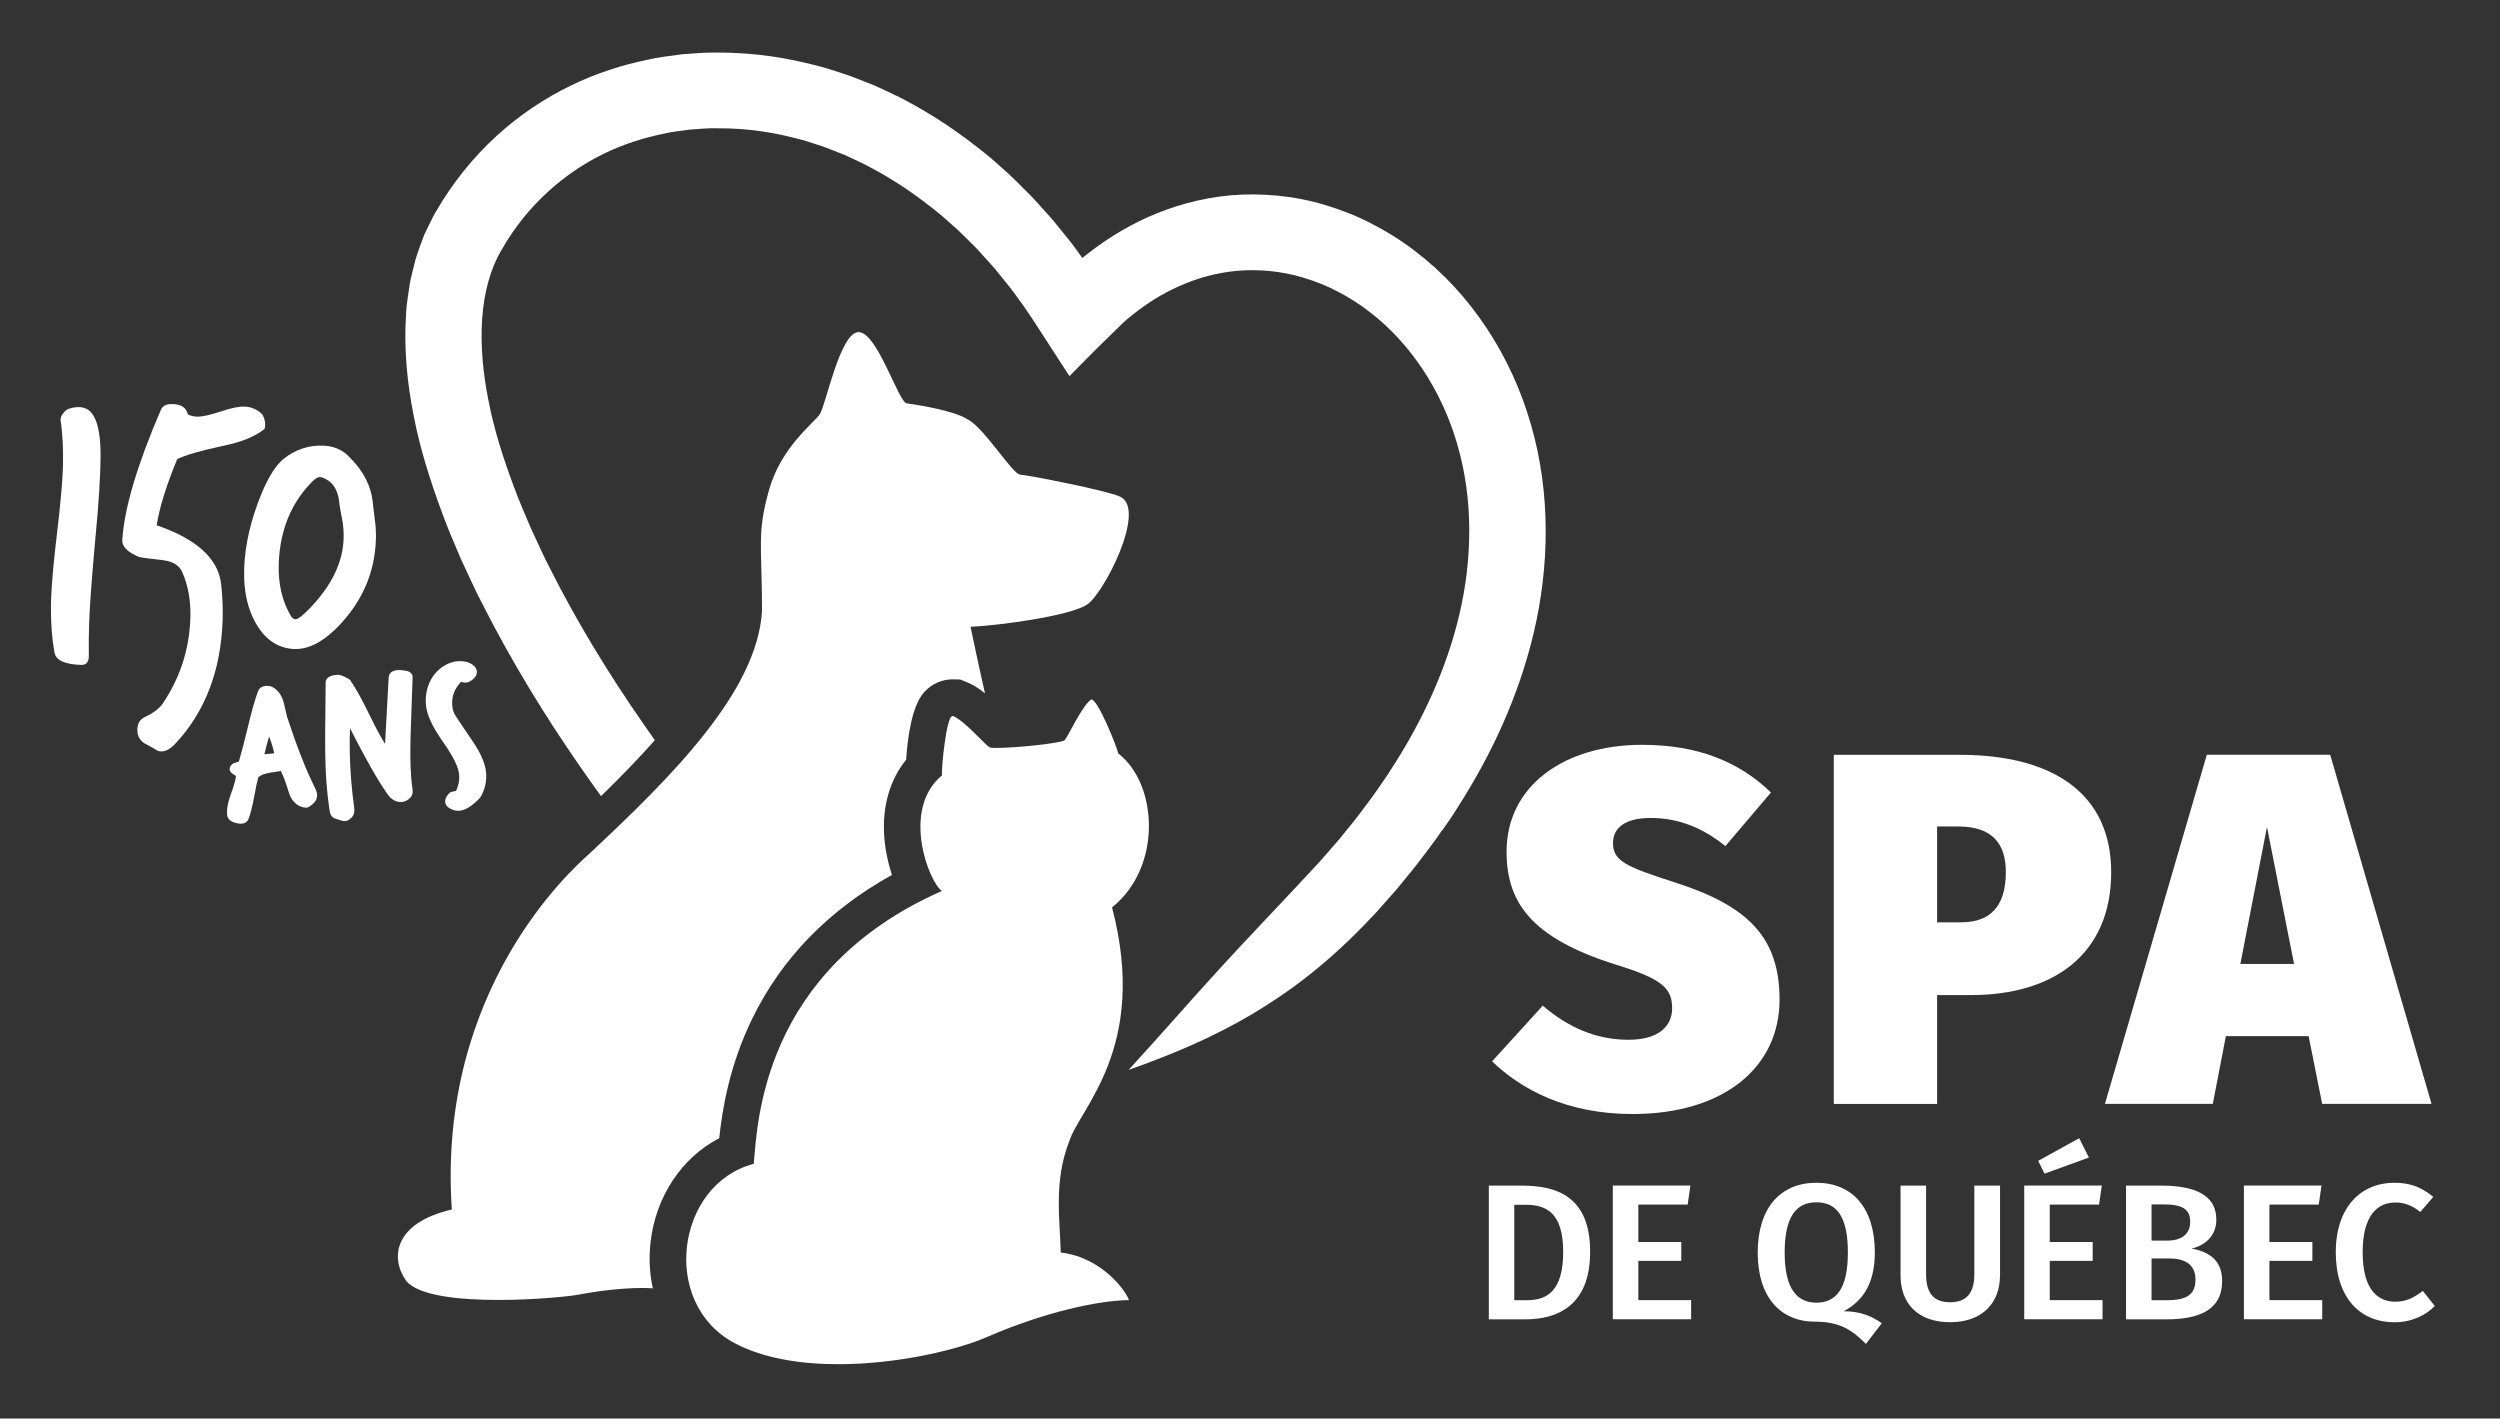 <?xml version="1.0" encoding="UTF-8"?> <svg xmlns="http://www.w3.org/2000/svg" id="Layer_1" version="1.1" viewBox="0 0 367.34 208.43"><rect x="0" y="0" width="367.34" height="208.43" fill="#333333" stroke="none"/><defs><style> .st0 { fill: #fff; } </style></defs><g><g><path class="st0" d="M233.65,183.94c0,7.96-4.86,9.92-9.55,9.92h-5.34v-19.65h4.83c5.17,0,10.06,1.59,10.06,9.72ZM222.5,177.03v14.02h1.85c2.93,0,5.34-1.31,5.34-7.11s-2.56-6.91-5.46-6.91h-1.73Z"></path><path class="st0" d="M247.98,177h-7.25v5.49h6.31v2.78h-6.31v5.77h7.76v2.81h-11.51v-19.65h11.4l-.4,2.79Z"></path><path class="st0" d="M276.5,194.43l-2.33,3.04c-1.99-2.02-3.84-3.27-7.48-3.27-5.06,0-8.42-3.59-8.42-10.15s3.35-10.26,8.62-10.26,8.59,3.67,8.59,10.24c0,4.81-1.96,7.25-4.58,8.64,2.45,0,4.12.71,5.6,1.76ZM266.89,191.41c2.93,0,4.63-2.08,4.63-7.39s-1.68-7.36-4.63-7.36-4.66,2.11-4.66,7.39,1.79,7.36,4.66,7.36Z"></path><path class="st0" d="M293.87,187.43c0,3.95-2.53,6.85-7.33,6.85s-7.28-2.82-7.28-6.85v-13.22h3.75v13.02c0,2.76,1.11,4.12,3.53,4.12s3.56-1.36,3.56-4.12v-13.02h3.78v13.22Z"></path><path class="st0" d="M308.43,177h-7.25v5.49h6.31v2.78h-6.31v5.77h7.76v2.81h-11.51v-19.65h11.4l-.4,2.79ZM306.93,170.09l-6.51,2.36-.94-1.88,6.03-3.33,1.42,2.84Z"></path><path class="st0" d="M326.52,188.2c0,4.32-3.44,5.66-8.22,5.66h-5.91v-19.65h5.14c5.06,0,8.13,1.42,8.13,5,0,2.45-1.76,3.84-3.64,4.24,2.25.43,4.49,1.48,4.49,4.75ZM316.14,176.97v5.32h2.3c2.05,0,3.38-.91,3.38-2.76,0-1.99-1.36-2.56-3.92-2.56h-1.76ZM322.6,188.06c0-2.36-1.68-3.15-3.87-3.15h-2.59v6.14h2.19c2.47,0,4.26-.51,4.26-2.99Z"></path><path class="st0" d="M340.71,177h-7.25v5.49h6.31v2.78h-6.31v5.77h7.76v2.81h-11.51v-19.65h11.4l-.4,2.79Z"></path><path class="st0" d="M357.54,175.86l-1.91,2.22c-1.13-.91-2.3-1.39-3.64-1.39-2.73,0-4.83,1.99-4.83,7.3s2.05,7.28,4.83,7.28c1.71,0,2.87-.74,4.01-1.59l1.76,2.22c-1.19,1.22-3.24,2.39-5.91,2.39-5.09,0-8.64-3.61-8.64-10.29s3.75-10.21,8.59-10.21c2.5,0,4.12.74,5.74,2.08Z"></path></g><g><path class="st0" d="M260.23,116.43l-6.71,7.89c-3.39-2.73-6.93-4.13-10.98-4.13-3.69,0-5.53,1.4-5.53,3.69,0,2.65,1.92,3.47,9.21,5.82,10.54,3.39,15.26,7.96,15.26,17.18,0,9.88-8.11,16.81-21.6,16.81-9.8,0-16.44-3.69-20.64-7.74l7.45-8.18c3.69,3.17,7.81,5.01,12.6,5.01,4.42,0,6.41-1.99,6.41-4.64,0-3.02-1.62-4.35-8.33-6.42-12.39-3.9-16-9.14-16-16.58,0-9.73,8.55-15.7,19.9-15.7,8.26,0,14.3,2.51,18.94,7Z"></path><path class="st0" d="M310.21,128.15c0,12.02-8.41,18.06-20.57,18.06h-5.01v16h-15.18v-51.3h18.5c13.78,0,22.26,5.75,22.26,17.25ZM294.73,128.15c0-4.2-1.99-6.71-7-6.71h-3.1v14.08h3.54c4.27,0,6.56-2.36,6.56-7.37Z"></path><path class="st0" d="M339.22,152.25h-12.16l-1.92,9.95h-15.85l14.97-51.3h18.13l14.89,51.3h-16.07l-1.99-9.95ZM337.08,141.64l-3.98-20.13-3.91,20.13h7.89Z"></path></g></g><g><g><path class="st0" d="M14.78,67.1c-.02,2.88-.28,6.94-.78,12.18-.52,5.69-.81,9.75-.9,12.17-.06,1.68-.07,3.26-.05,4.75.04,1.03-.33,1.53-1.12,1.5-2.42-.08-3.72-.68-3.92-1.8-.43-2.4-.6-5.09-.49-8.09.07-2.09.36-5.26.86-9.49s.79-7.38.86-9.43c.09-2.63-.02-5.01-.34-7.16-.03-.29.09-.61.36-.97.27-.36.57-.6.89-.71,1.64-.52,2.83-.19,3.56.99.73,1.17,1.09,3.2,1.07,6.08Z"></path><path class="st0" d="M38.85,63.04c-1.35,1.11-3.42,1.94-6.21,2.5-3.28.71-5.48,1.35-6.61,1.93-1.6,3.9-2.61,7.13-3.01,9.71,5.84,2.01,8.99,4.86,9.46,8.54.21,1.82.29,3.63.23,5.44-.26,7.4-2.57,13.43-6.93,18.09-.74.8-1.45,1.18-2.12,1.16-.32-.01-.61-.12-.88-.34-.55-.31-1.07-.59-1.58-.86-.62-.43-.96-1-1.01-1.7-.08-1.07.3-1.8,1.15-2.18,1.29-.61,2.19-1.32,2.69-2.13,2.47-3.73,3.78-7.84,3.94-12.31.09-2.54-.31-4.82-1.19-6.82-.44-1-1.39-1.59-2.85-1.76-2.13-.24-3.32-.4-3.55-.49-1.68-.71-2.48-1.54-2.41-2.49.28-4.59,2.16-10.96,5.66-19.1.26-.61.84-.9,1.75-.86,1.27.04,2,.54,2.21,1.5.39.22.84.34,1.36.35.71.02,1.85-.22,3.42-.74,1.56-.52,2.74-.77,3.53-.74,1.03.04,1.91.42,2.63,1.14.41.67.53,1.4.34,2.17Z"></path><path class="st0" d="M55.14,76.85c.09.83.12,1.65.09,2.47-.16,4.6-1.83,8.65-5,12.15-2.56,2.83-5.02,4.12-7.39,3.87-1.86-.19-3.39-1.1-4.6-2.75-1.7-2.36-2.49-5.39-2.36-9.08.12-3.49.98-7.18,2.58-11.07,1.04-2.47,2.13-4.16,3.27-5.06,1.71-1.34,3.62-1.97,5.71-1.9,1.46.05,2.68.52,3.64,1.42,1.19,1.15,2.08,2.31,2.67,3.48.52,1,.85,2.06.99,3.18.14,1.12.27,2.21.39,3.28ZM50.23,76.1c-.2-1.01-.37-2.02-.49-3.01-.24-1.12-.73-1.93-1.46-2.45-.54-.35-.95-.53-1.23-.54-.32-.01-.7.2-1.15.64-3.12,3.14-4.77,7.17-4.94,12.09-.1,2.92.48,5.46,1.76,7.64.19.33.42.51.7.52.36.01,1.07-.54,2.14-1.65,3.17-3.3,4.81-6.69,4.93-10.18.04-1.03-.05-2.05-.25-3.06Z"></path></g><path class="st0" d="M95.59,182.48c.8-6.76,4.62-12.39,10.09-15.24.44-4.17,1.48-10.66,4.86-17.58,4.32-8.86,11.21-15.94,20.52-21.1-.63-1.93-1.03-3.97-1.14-5.79-.28-4.37.86-8.23,3.23-11.14.19-3.08.8-7.91,2.67-9.96,1.07-1.17,2.58-1.85,4.15-1.85h0l1.1.02.96.38c.93.37,1.81.94,2.7,1.66-1-4.41-2.12-9.78-2.12-9.78,4.13-.18,14.51-1.58,17.08-3.24,2.36-1.4,8.96-14.08,4.86-15.9-2.09-.93-13.4-3.13-14.66-3.22-1.15-.08-5.3-6.96-7.79-8.17-2.04-1.28-7.61-2.14-8.87-2.3-1.21-.16-4.28-10.34-7.02-10.47h-.05c-2.72,0-4.81,10.73-5.7,12.06-.89,1.34-5.68,4.79-7.47,11.17-1.79,6.38-1.03,8.06-1.02,17.68-.64,11.87-13.34,24.51-25.6,35.94-2.17,1.98-22.18,19.66-19.98,52.07-8.52,1.97-9.1,7.14-6.7,10.49,1.79,2.19,7.79,2.8,13.55,2.8,5.3,0,10.4-.52,11.82-.79,1.95-.38,5.86-.97,9.29-.97.54,0,1.06.02,1.57.05-.47-2.19-.6-4.49-.32-6.85Z"></path><path class="st0" d="M155.86,184.04c-.11-4.9-1.05-10.44,1.24-16.31,1.5-4.89,11.72-13.74,6.3-34.4,7.42-5.95,6.72-18.17.91-22.62-.2-1-2.99-7.93-3.93-7.93-.04,0-.08.01-.11.04-1.42,1.12-3.3,5.37-3.83,5.93-.44.46-7.3,1.15-10,1.15-.55,0-.93-.03-1.04-.09-.67-.38-3.69-3.93-5.36-4.6-.02,0-.04-.01-.07-.01-.93,0-1.65,7.7-1.56,8.73-6.09,5.06-1.85,15.82,0,16.98-26.51,11.68-27.11,34.27-27.66,40.1-11.39,2.97-13.79,20.47-2.87,26.31,4.26,2.28,9.75,3.13,15.29,3.13,8.65,0,17.42-2.07,21.8-3.97,8.41-3.66,16.32-5.39,20.91-5.45-.27-1.02-3.7-6.21-9.99-6.99Z"></path><path class="st0" d="M211.91,122.02c.3-.43.59-.86.9-1.29l.35-.5c.15-.21.28-.44.43-.66.28-.44.57-.89.85-1.34,4.57-7.17,8.69-15.75,10.95-25.38,2.25-9.59,2.5-20.32-.42-30.4-2.85-10.06-8.84-19.31-16.96-25.49-2.01-1.56-4.16-2.91-6.38-4.05-2.21-1.16-4.53-2.07-6.86-2.77-4.67-1.42-9.48-1.81-13.95-1.44-4.48.41-8.6,1.62-12.16,3.21-3.56,1.59-6.55,3.57-9.04,5.53l-.46.37-.12.1-.24-.33-.5-.69c-.34-.46-.65-.92-1-1.35-.7-.86-1.38-1.7-2.04-2.52-.64-.83-1.35-1.58-2.02-2.32-.68-.74-1.3-1.48-1.98-2.15-1.36-1.33-2.58-2.63-3.87-3.73-.63-.56-1.25-1.11-1.84-1.63-.61-.52-1.23-.98-1.81-1.45-4.71-3.71-8.63-5.93-11.54-7.44-1.48-.73-2.71-1.27-3.71-1.74-1.02-.4-1.81-.72-2.41-.95-1.19-.48-1.63-.61-1.63-.61,0,0-.44-.14-1.28-.42-.84-.28-2.08-.69-3.73-1.08-3.27-.83-8.15-1.82-14.32-1.77-1.54-.04-3.16.13-4.85.24-1.68.23-3.44.41-5.23.83-3.59.75-7.39,1.93-11.16,3.77-3.76,1.83-7.5,4.28-10.9,7.39-3.4,3.1-6.44,6.85-8.88,11.06-.33.49-.61,1.13-.91,1.72-.29.6-.58,1.2-.87,1.8-.46,1.23-.94,2.48-1.31,3.75-.16.64-.31,1.27-.47,1.91-.15.64-.32,1.28-.39,1.92l-.28,1.93-.13.97-.06.96c-.37,5.16.14,10.23,1.11,15.14.95,4.92,2.47,9.64,4.17,14.23.83,2.31,1.81,4.54,2.76,6.78l1.53,3.29c.5,1.1,1.03,2.18,1.59,3.24,4.33,8.57,9.25,16.55,14.3,23.84,1.05,1.52,2.11,3.01,3.17,4.48,2.77-2.7,5.46-5.45,7.91-8.22-.62-.87-1.23-1.74-1.84-2.63-4.83-6.96-9.5-14.54-13.52-22.52-.52-.99-1.01-1.99-1.47-3.01l-1.41-3.04c-.86-2.05-1.77-4.09-2.52-6.17-1.54-4.14-2.88-8.33-3.68-12.5-1.67-8.29-1.47-16.56,2-22.31,3.73-6.51,9.24-11.23,14.96-14,2.86-1.4,5.79-2.3,8.57-2.89,1.38-.34,2.77-.46,4.08-.65,1.33-.08,2.59-.23,3.82-.19,4.89-.05,8.82.73,11.48,1.41,1.34.31,2.35.65,3.04.88.69.22,1.05.34,1.05.34,0,0,.36.1,1.33.5.49.19,1.14.45,1.98.78.82.39,1.84.84,3.06,1.44,2.42,1.26,5.68,3.1,9.67,6.24.49.4,1.02.79,1.53,1.23.51.45,1.03.91,1.57,1.39,1.11.92,2.15,2.06,3.32,3.19.58.57,1.12,1.22,1.7,1.85.57.64,1.19,1.28,1.75,2.01.57.71,1.17,1.44,1.77,2.19.3.38.57.79.87,1.18.37.52.75,1.04,1.14,1.57,1.63,2.35,3.54,5.43,5.92,9.06.15.23.3.46.45.69.16.17.28.67.5.27.4-.41.81-.82,1.23-1.25.84-.85,1.71-1.72,2.61-2.63.92-.9,1.87-1.83,2.85-2.79.49-.47.98-.98,1.5-1.43.34-.27.68-.54,1.02-.82,3.76-3.01,9-5.79,15.25-6.36,3.11-.25,6.45.01,9.77,1.03,1.66.5,3.33,1.14,4.93,1.99,1.61.83,3.2,1.81,4.69,2.98,6.04,4.59,10.74,11.71,12.99,19.68,2.31,7.98,2.16,16.7.27,24.76-1.9,8.1-5.44,15.57-9.5,21.95-.25.4-.51.8-.76,1.19-.13.2-.24.4-.38.59l-.31.45c-.27.39-.54.78-.8,1.16-.53.76-1.03,1.51-1.57,2.21-1.05,1.41-2.04,2.73-3.02,3.9-.48.59-.94,1.16-1.37,1.69-.46.52-.89,1.02-1.29,1.48-.82.93-1.5,1.75-2.13,2.4-5.56,6.01-10.08,10.66-14.3,15.3-4.24,4.62-8.2,9.23-13.19,14.66,6.94-2.46,12.68-4.95,18.33-8.3,5.63-3.37,11.22-7.59,17.34-14.09.69-.69,1.45-1.59,2.35-2.6.45-.51.92-1.05,1.42-1.61.48-.59.99-1.21,1.52-1.86,1.08-1.28,2.18-2.74,3.35-4.3.6-.77,1.17-1.61,1.76-2.46ZM159.04,37.91h0s0,0,0,.02v-.02Z"></path><g><path class="st0" d="M42.21,105.45c-.17-.75-.34-1.5-.53-2.25-.27-.98-.77-1.71-1.5-2.17-.33-.2-.69-.28-1.09-.25-.74.06-1.04.44-1.16.75-.46,1.22-.96,2.96-1.48,5.19-.6,2.46-1.05,4.19-1.35,5.17-.04.02-.11.05-.25.09-.45.12-.73.26-.89.46-.16.2-.23.42-.22.63.03.37.38.61.71.8.14.08.2.15.22.13-.02.37-.17,1.15-.78,2.77-.46,1.31-.62,2.32-.49,3.11.16.83,1.19,1.04,1.54,1.11.16.03.31.04.44.04.73,0,1.02-.41,1.14-.7.29-.75.56-1.81.82-3.23.24-1.35.45-2.33.62-2.91.37-.29.88-.49,1.53-.62l1.78-.28c.4.82.78,1.84,1.13,3.03.54,1.82,1.68,2.29,2.54,2.36.29.02.57-.14,1.04-.56.45-.41.65-.87.61-1.39-.02-.28-.12-.59-.3-.94-1.34-2.69-2.71-6.19-4.07-10.35ZM40.3,110.69c-.67.06-1.13.1-1.45.14.2-.87.43-1.75.69-2.62.1.27.19.53.29.8.2.6.36,1.16.47,1.68Z"></path><path class="st0" d="M60.42,114.26c-.15-1.94-.17-4.41-.05-7.35.08-2.5.16-5,.26-7.48v-.11s-.04-.1-.04-.1c-.09-.22-.3-.51-.77-.63-.07-.01-.28-.05-.64-.1-.28-.04-.54-.05-.77-.03-1.05.08-1.27.69-1.3,1.07-.23,4.12-.41,7.38-.53,9.78-.66-1.06-1.39-2.42-2.18-4.05-1.21-2.49-2.18-4.23-2.95-5.33l-.14-.13c-.85-.52-1.48-.72-1.91-.63-1.37.11-1.56.79-1.55,1.16l-.07,7.44c-.02,2.95.05,5.43.2,7.38.09,1.13.21,2.22.35,3.25l.14.95c.19.73.66.92.86.95.09.03.3.1.6.2.27.1.5.15.7.15.03,0,.06,0,.09,0,.27-.02.51-.13.72-.33.35-.24.72-.7.61-1.58-.2-1.42-.35-2.85-.46-4.24-.2-2.58-.26-5.1-.16-7.49,2.19,4.32,4.02,7.55,5.45,9.6.6.88,1.32,1.3,2.15,1.23.45-.04.84-.21,1.17-.54.44-.44.48-.9.43-1.21-.09-.61-.16-1.23-.21-1.86Z"></path><path class="st0" d="M71.43,113.58c-.1-1.31-.76-2.86-1.94-4.6-1.69-2.49-2.6-3.85-2.69-4.03-.2-.39-.31-.81-.35-1.29-.1-1.3.31-2.42,1.27-3.46.05,0,.19.03.41.07.3.06.59.02.86-.12.76-.42,1.12-.92,1.08-1.49h0c-.03-.33-.21-.64-.53-.91-.57-.47-1.36-.66-2.37-.58-.52.04-1.05.2-1.57.47-1.1.57-1.93,1.44-2.46,2.59-.46.99-.65,2.1-.56,3.3.12,1.46.95,3.27,2.54,5.52,1.47,2.08,2.26,3.7,2.35,4.8.06.77-.08,1.53-.43,2.31-.03.06-.17.09-.23.1-.45.06-.73.18-.88.37-.38.44-.55.83-.52,1.18.04.58.5,1,1.37,1.26.16.04.33.06.51.06.06,0,.12,0,.19,0,.58-.05,1.18-.31,1.84-.8.78-.6,1.25-1.09,1.45-1.49.53-1.06.75-2.14.66-3.24Z"></path></g></g></svg> 